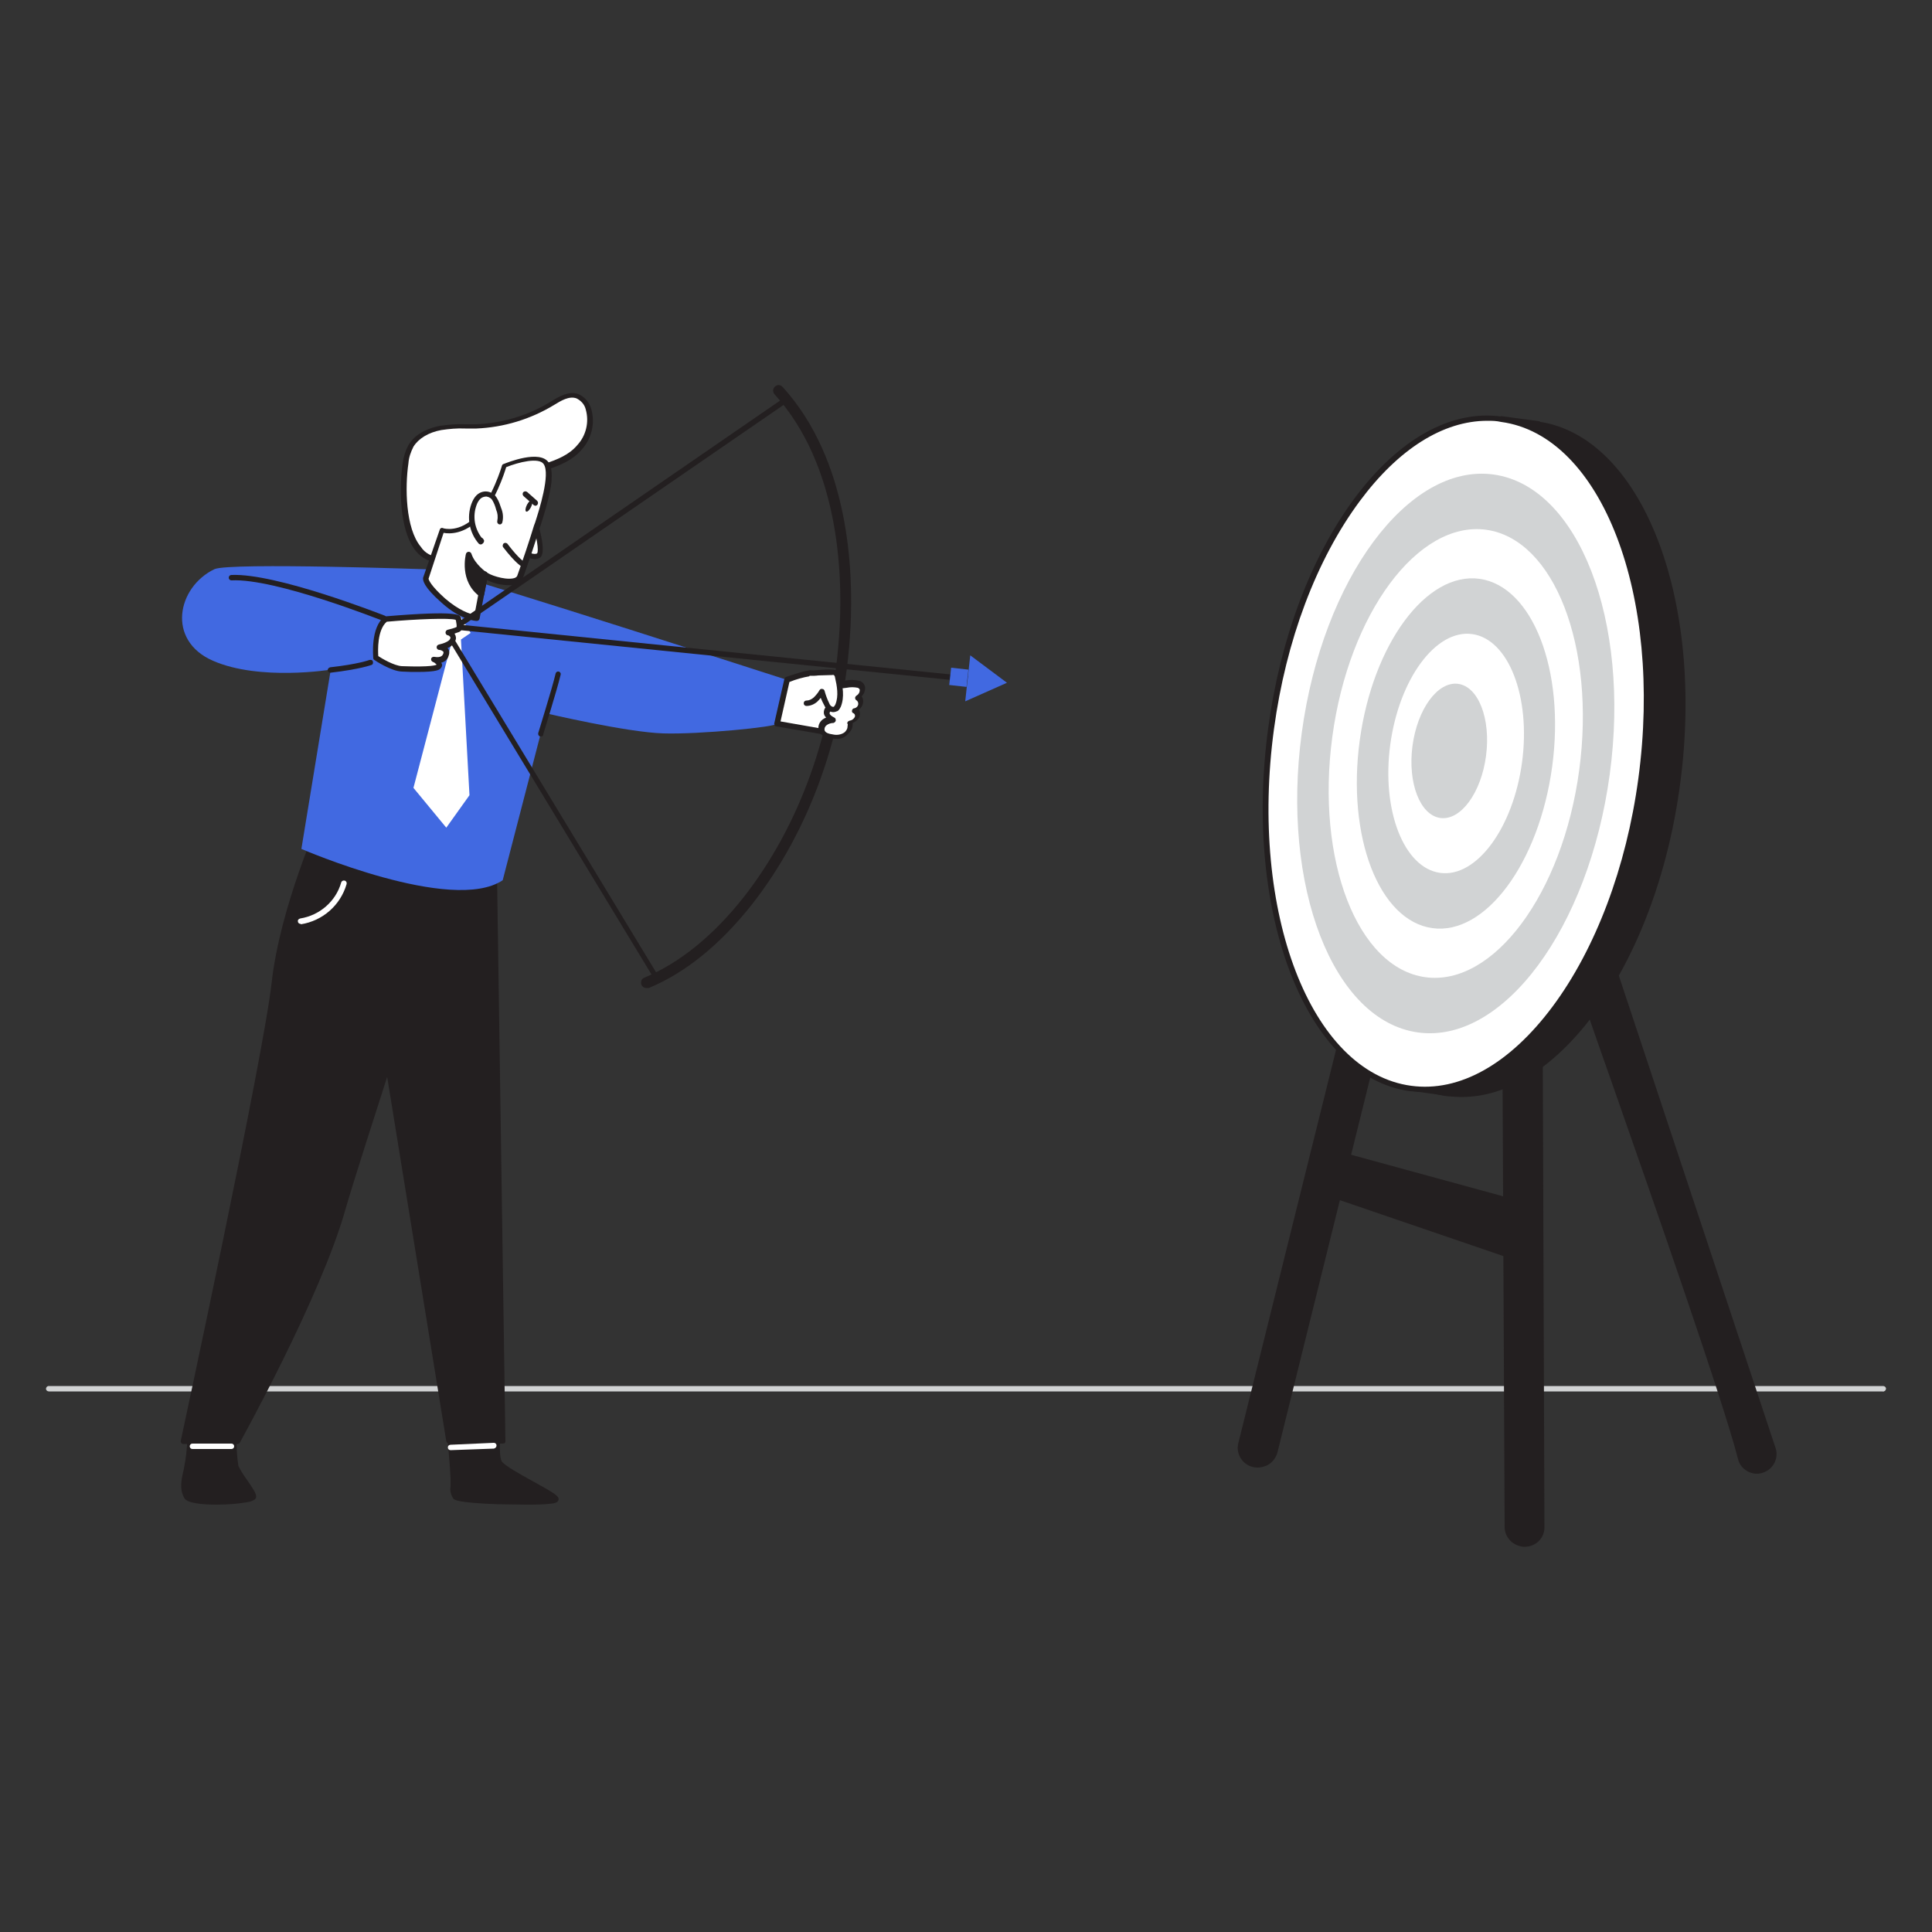 <?xml version="1.0" encoding="UTF-8"?>
<svg xmlns="http://www.w3.org/2000/svg" xmlns:xlink="http://www.w3.org/1999/xlink" transform="scale(1)" version="1.1" id="Layer_1" x="0px" y="0px" viewBox="0 0 500 500" xml:space="preserve" class="show_show__wrapper__graphic__5Waiy ">
  <rect x="0" y="0" width="500" height="500" fill="#333333" stroke="none"/>
  <title>React</title>
  <style type="text/css">
	.st0{fill:#D1D3D4;}
	.st1{fill:#231F20;}
	.st2{fill:#FFFFFF;}
	.st3{fill:#4169E1;}
	.st4{fill:none;}
</style>
  <path class="st0" id="Floor" d="M487.3,360.1H12.7c-0.4,0-0.7-0.2-0.8-0.6c0-0.4,0.2-0.7,0.6-0.8c0.1,0,0.1,0,0.2,0h474.6  c0.4,0,0.7,0.2,0.8,0.6c0,0.4-0.2,0.7-0.6,0.8C487.4,360.2,487.4,360.2,487.3,360.1z"></path>
  <g id="Character">
    <path class="st1" d="M127.9,224.3l2.2,148.6h-13.9l-15.8-97.2c0,0-9.4,29.2-11.7,37.1c-6.5,22.9-27.2,60.1-27.2,60.1H47.4   c0,0,21.3-98.6,23.6-118.6s12.6-42.6,12.6-42.6L127.9,224.3z"></path>
    <path class="st1" d="M130.1,373.6h-13.9c-0.3,0-0.6-0.3-0.7-0.6l-15.3-94.3c-2.4,7.5-9,27.9-10.8,34.3   c-6.4,22.7-27.1,59.9-27.3,60.3c-0.1,0.2-0.4,0.4-0.6,0.4H47.4c-0.2,0-0.4-0.1-0.5-0.3c-0.1-0.2-0.2-0.4-0.1-0.6   c0.2-1,21.3-98.8,23.5-118.5s12.5-42.6,12.6-42.8c0.1-0.3,0.5-0.5,0.8-0.4l44.4,12.6c0.3,0.1,0.5,0.4,0.5,0.7l2.2,148.6   c0,0.2-0.1,0.4-0.2,0.5C130.5,373.5,130.3,373.6,130.1,373.6z M116.8,372.2h12.6l-2.2-147.4l-43.3-12.3   c-1.6,3.6-10.2,23.9-12.2,41.8c-2.2,18.8-21.3,108.1-23.4,117.8h12.9c2.1-3.9,20.9-38.3,27-59.6c2.2-7.8,11.6-36.8,11.7-37.1   c0.1-0.3,0.4-0.5,0.7-0.5c0.3,0,0.6,0.3,0.6,0.6L116.8,372.2z"></path>
    <path class="st1" d="M60.5,371.9c0,0,0,6,0.5,7.7s4.6,6.3,4.6,7.7s-16,2.1-17.2,0s-0.7-4.4,0-7.2c0.5-2.5,0.9-5.1,1-7.7"></path>
    <path class="st1" d="M56,389.4c-3.8,0-7.6-0.4-8.3-1.7c-1.3-2.3-0.8-4.7-0.1-7.6V380c0.5-2.5,0.8-5,0.9-7.6c0-0.4,0.3-0.7,0.7-0.7   s0.7,0.3,0.7,0.7c-0.1,2.6-0.5,5.3-1,7.9v0.2c-0.6,2.6-1.1,4.7,0,6.5c0,0,0.3,0.4,2.4,0.7c4.6,0.6,12,0.1,13.5-0.6   c-0.6-1.2-1.4-2.4-2.2-3.5c-0.9-1.2-1.7-2.5-2.3-3.8c-0.5-1.8-0.5-7.7-0.5-7.9c0-0.4,0.3-0.7,0.7-0.7s0.7,0.3,0.7,0.7l0,0   c0,2.5,0.1,5,0.5,7.5c0.6,1.2,1.3,2.3,2.1,3.4c1.5,2.2,2.5,3.6,2.5,4.5s-1.1,1.1-1.5,1.3C61.8,389.2,58.9,389.4,56,389.4z"></path>
    <path class="st1" d="M116.4,372.1c0,0,0.6,7.4,0.8,10.4s-0.2,3.6,0.6,4.8s25.7,1.9,26,0.8s-13.7-7.4-14.7-9.6s-0.1-9.6-0.1-9.6"></path>
    <path class="st1" d="M136.1,389.4c-2.4,0-5-0.1-7.2-0.1c-10.9-0.4-11.4-1.2-11.6-1.5c-0.6-0.9-0.9-2-0.7-3.1c0-0.5,0-1.2,0-2.1   c-0.1-3-0.8-10.3-0.8-10.4c0-0.4,0.3-0.7,0.6-0.8c0.4,0,0.7,0.3,0.8,0.6c0,0.1,0.6,7.4,0.8,10.5c0,0.9,0,1.6,0,2.1   c0,1.2,0,1.6,0.4,2.2c1.8,0.9,20,1.5,24.3,0.9c-1.1-0.8-3.4-2-5.3-3.1c-5-2.7-8.3-4.6-8.9-5.9c-1.1-2.4-0.3-9.2-0.2-10   c0-0.4,0.4-0.7,0.8-0.6c0,0,0,0,0,0c0.4,0,0.6,0.4,0.6,0.7c0,0,0,0,0,0c-0.2,2-0.7,7.6,0.1,9.3c0.4,1,5.1,3.6,8.2,5.3   c5.8,3.2,6.9,3.9,6.5,4.9c-0.2,0.5-0.8,0.7-1.5,0.8C140.7,389.4,138.4,389.4,136.1,389.4z"></path>
    <path class="st2" d="M59.9,375H49.8c-0.4,0-0.7-0.3-0.7-0.7s0.3-0.7,0.7-0.7h10.1c0.4,0,0.7,0.3,0.7,0.7S60.3,375,59.9,375z"></path>
    <path class="st2" d="M116.6,375.3c-0.4,0-0.7-0.3-0.7-0.7s0.3-0.7,0.7-0.7l0,0l11.2-0.5c0.4,0,0.7,0.3,0.7,0.7c0,0,0,0,0,0   c0,0.4-0.3,0.7-0.7,0.8L116.6,375.3L116.6,375.3z"></path>
    <path class="st3" d="M112.6,147.4c0,0-53.2-1.9-57.1-0.1c-9.6,4.6-12.5,18.4-0.4,23.7s30.5,2.3,30.5,2.3L78,219.7   c0,0,39,16.9,52.1,8.1l11.2-43.2c0,0,20.8,4.9,30.3,5.2s29.5-1.7,29.4-2.5s2.5-11.4,2.5-11.4S125.5,150.7,112.6,147.4z"></path>
    <polygon class="st2" points="119.1,159.4 114.9,163.3 117.1,165.4 107,203.9 115.5,214.2 121.5,205.8 119.3,165.5 121.8,163.8  "></polygon>
    <path class="st2" d="M113.7,144.9c-10-0.2-10-17.6-8.9-24.8c0.2-1.6,0.7-3.2,1.4-4.6c1.6-2.7,4.6-4.1,7.7-4.7s6.2-0.3,9.2-0.4   c7-0.3,13.7-2.4,19.7-6c2-1.2,4.3-2.7,6.5-1.9c1.4,0.6,2.4,1.9,2.8,3.3c1,3.5,0.1,7.3-2.4,9.9c-2.5,2.8-5.7,3.9-9.1,5.1   c1,2.6,1.6,3.4,0.5,5.9c-1.2,2.3-2.8,4.5-4.7,6.3c-2.1,1.8-4.3,3.5-6.6,5c-4.8,3.4-9.5,6.6-15.8,6.7L113.7,144.9z"></path>
    <path class="st1" d="M114,145.6h-0.2c-2.4,0-4.6-1.1-6.1-2.9c-4.6-5.5-4.3-17.3-3.5-22.7c0.2-1.7,0.7-3.3,1.5-4.8   c2-3.4,6-4.6,8.2-5c2.1-0.3,4.3-0.5,6.5-0.4c1,0,1.9,0,2.9,0c6.8-0.3,13.5-2.3,19.3-5.9c2.1-1.3,4.7-2.8,7.1-1.9   c1.6,0.7,2.8,2.1,3.3,3.8c1.1,3.7,0.1,7.8-2.5,10.6c-2.4,2.8-5.6,4-8.7,5.1c0,0.1,0.1,0.2,0.1,0.3c0.8,2,1.2,3,0.1,5.6   c-1.2,2.4-2.9,4.6-4.8,6.5c-1.6,1.5-3.3,2.9-5.2,4.1c-0.5,0.4-1,0.7-1.5,1.1c-5.1,3.7-9.9,6.7-16.2,6.9L114,145.6z M113.8,144.2   h0.5c5.9-0.1,10.5-3.1,15.4-6.6l1.5-1.1c1.8-1.2,3.4-2.5,5-3.9c1.8-1.7,3.4-3.8,4.5-6.1c0.9-2,0.6-2.6-0.1-4.5   c-0.1-0.3-0.2-0.6-0.4-0.9c-0.1-0.4,0-0.8,0.4-0.9c0,0,0,0,0,0l0.5-0.2c3.1-1.1,6.1-2.2,8.3-4.8c2.3-2.5,3.1-6,2.2-9.2   c-0.3-1.3-1.2-2.3-2.4-2.9c-1.9-0.7-4,0.6-5.8,1.7c-6.1,3.7-13,5.8-20.1,6.1c-1,0-2,0-2.9,0c-2.1-0.1-4.2,0.1-6.2,0.4   c-3.3,0.6-5.9,2.2-7.2,4.3c-0.7,1.4-1.2,2.8-1.3,4.3c-0.9,6.1-0.8,16.8,3.2,21.6C110,143.2,111.8,144.1,113.8,144.2L113.8,144.2z"></path>
    <path class="st2" d="M138.5,134.7c0,0,2.4,7.8,1,8.9s-4-0.7-4-0.7"></path>
    <path class="st1" d="M138.4,144.7c-1.2-0.1-2.3-0.5-3.3-1.2c-0.3-0.2-0.5-0.6-0.3-0.9c0.2-0.3,0.6-0.5,0.9-0.3c0,0,0.1,0,0.1,0.1   c0.7,0.5,2.5,1.3,3.2,0.8c0.5-0.6-0.1-4.4-1.3-8.2c-0.1-0.4,0.1-0.8,0.5-0.8c0.4-0.1,0.7,0.1,0.8,0.4c0.9,3.1,2.3,8.5,0.8,9.7   C139.5,144.5,139,144.7,138.4,144.7z"></path>
    <path class="st2" d="M141.4,120c2.1,3.1-1.5,13.4-2.4,16.5c-1.3,4.3-2.8,8.6-4.3,12.9c-1,2.7-8.1,0.6-9.1-0.6l-2.2,11.2   c0,0-3.7-0.1-8.6-4.5s-4.6-5.8-4.6-5.8l4.2-12.4c0,0,4.7,1.4,9.2-3.3s6.9-13.4,6.9-13.4S139.4,117,141.4,120z"></path>
    <path class="st1" d="M123.4,160.7L123.4,160.7c-0.2,0-4-0.1-9.1-4.7c-4.8-4.2-4.9-5.9-4.8-6.5l4.3-12.4c0.1-0.4,0.5-0.6,0.9-0.4   c0.2,0.1,4.3,1.2,8.4-3.1c4.3-4.6,6.8-13,6.8-13.1c0.1-0.2,0.2-0.4,0.4-0.4c1-0.4,9.4-3.8,11.7-0.4l0,0c1.9,2.7,0,9.8-2.1,16.3   l-0.3,0.8c-1.3,4.3-2.8,8.7-4.3,12.9c-0.4,1-1.3,1.6-2.3,1.7c-2.4,0.2-4.8-0.2-7-1.3l-1.9,10.1C124,160.4,123.8,160.7,123.4,160.7z    M110.9,149.8c0.1,0.3,0.5,1.7,4.3,5.1c3.6,3.1,6.4,4,7.6,4.2l2-10.6c0-0.3,0.2-0.5,0.5-0.6c0.3-0.1,0.5,0,0.7,0.2   c0.5,0.6,4.3,2,6.7,1.6c0.7-0.1,1.1-0.4,1.2-0.8c1.5-4.2,3-8.6,4.3-12.9l0.3-0.8c1-3.1,4-12.5,2.2-15.1l0,0   c-1.2-1.8-6.5-0.5-9.7,0.8c-0.5,1.7-2.9,9-7,13.4c-3.8,4-7.7,3.9-9.2,3.6L110.9,149.8z"></path>
    <path class="st2" d="M135.6,146.1c0,0-1.4-0.6-4.8-5"></path>
    <path class="st1" d="M135.6,146.8c-0.1,0-0.2,0-0.3,0c-0.2-0.1-1.7-0.8-5.1-5.2c-0.2-0.3-0.1-0.8,0.2-1c0.3-0.2,0.7-0.1,0.9,0.1   c3.1,4.1,4.5,4.8,4.5,4.8c0.4,0.2,0.5,0.6,0.4,0.9C136.1,146.7,135.9,146.8,135.6,146.8L135.6,146.8z"></path>
    <path class="st2" d="M129.3,135c0.2-1.1,0.1-2.3-0.3-3.4c-0.2-0.9-0.5-1.7-1-2.4c-0.5-0.8-1.2-1.3-2.1-1.4c-0.8,0-1.6,0.3-2.1,0.8   c-0.5,0.6-0.9,1.3-1.2,2c-1.1,3.3-0.5,6.9,1.8,9.6l-0.2-0.3"></path>
    <path class="st1" d="M124.4,140.9c-0.2,0-0.4-0.1-0.5-0.2c-2.4-2.8-3.2-6.7-1.9-10.3c0.3-0.8,0.7-1.6,1.3-2.2   c0.7-0.7,1.7-1.1,2.7-1c1.1,0.1,2.1,0.8,2.6,1.7c0.5,0.8,0.8,1.7,1.1,2.6c0.5,1.2,0.6,2.5,0.3,3.7c-0.1,0.4-0.5,0.6-0.8,0.5   c0,0,0,0,0,0c-0.4-0.1-0.6-0.5-0.5-0.9c0,0,0,0,0,0c0.2-1,0.1-2-0.3-2.9c-0.2-0.8-0.5-1.6-0.9-2.3c-0.3-0.6-0.9-1-1.6-1.1   c-0.6,0-1.2,0.2-1.6,0.6c-0.5,0.5-0.8,1.1-1,1.7c-1,2.8-0.5,5.9,1.3,8.3c0.2,0.1,0.3,0.2,0.4,0.3l0.2,0.3c0.2,0.3,0,0.7-0.2,0.9   C124.7,140.9,124.5,140.9,124.4,140.9z"></path>
    <path class="st1" d="M125.6,148.8c0,0-3.3-2.3-4.3-5.3c0,0-1.8,6.7,3.3,10.3L125.6,148.8z"></path>
    <path class="st1" d="M124.6,154.5c-0.1,0-0.3,0-0.4-0.1c-5.4-3.9-3.7-10.8-3.6-11.1c0.1-0.3,0.4-0.5,0.7-0.5c0.3,0,0.6,0.2,0.7,0.5   c0.9,2.8,4,4.9,4,4.9c0.2,0.2,0.3,0.4,0.3,0.7l-1,5c0,0.2-0.2,0.4-0.4,0.5C124.8,154.5,124.7,154.5,124.6,154.5z M121.7,145.8   c-0.2,2.5,0.7,4.9,2.5,6.6l0.7-3.4C123.6,148.2,122.6,147.1,121.7,145.8z"></path>
    <ellipse class="st1" transform="matrix(0.444 -0.896 0.896 0.444 -41.271 195.458)" cx="136.9" cy="131" rx="1.6" ry="0.6"></ellipse>
    <line class="st4" x1="138.6" y1="130.1" x2="136" y2="127.8"></line>
    <path class="st1" d="M138.6,130.9c-0.2,0-0.3-0.1-0.5-0.2l-2.6-2.3c-0.3-0.3-0.3-0.7-0.1-1c0.3-0.3,0.7-0.3,1-0.1c0,0,0,0,0,0   l2.6,2.3c0.3,0.3,0.3,0.7,0.1,1C139,130.8,138.8,130.8,138.6,130.9L138.6,130.9z"></path>
    <path class="st2" d="M203.6,175.9c0,0,5-1.8,6-1.7s7,1.2,7.5,2.6s-3.3,12.6-3.3,12.6l-12.7-2.2L203.6,175.9z"></path>
    <path class="st1" d="M213.9,190.2h-0.1L201,188c-0.2,0-0.4-0.1-0.5-0.3c-0.1-0.2-0.2-0.4-0.1-0.6l2.6-11.4c0.1-0.2,0.2-0.4,0.4-0.5   c1.2-0.4,5.3-1.8,6.3-1.7c0.1,0,7.4,1,8.1,3.1c0.5,1.6-2.4,10.4-3.3,13.1C214.4,190,214.2,190.2,213.9,190.2z M202,186.7l11.4,2   c1.7-5.1,3.3-10.8,3.1-11.6s-4.8-1.9-6.9-2.1c-1.8,0.3-3.6,0.8-5.3,1.5L202,186.7z"></path>
    <path class="st1" d="M85.5,174.1c-0.4,0-0.7-0.3-0.7-0.7c0-0.3,0.3-0.6,0.6-0.7c7.3-0.8,10.2-1.9,10.2-1.9c0.4-0.1,0.8,0,0.9,0.4   c0.1,0.4,0,0.8-0.4,0.9C96.1,172.1,93.2,173.2,85.5,174.1L85.5,174.1z"></path>
    <path class="st1" d="M99.2,160.6c-0.1,0-0.2,0-0.3,0c-0.3-0.1-27.7-11-39-10.4c-0.4,0-0.7-0.3-0.7-0.7c0-0.4,0.3-0.7,0.7-0.7   c0,0,0,0,0,0c11.6-0.5,38.5,10.1,39.6,10.5c0.4,0.1,0.5,0.5,0.4,0.9C99.7,160.4,99.5,160.6,99.2,160.6z"></path>
    <path class="st1" d="M167.3,255.7c-0.8,0-1.4-0.6-1.4-1.4c0-0.6,0.3-1.1,0.9-1.3c9.1-3.8,17.7-10.8,25.5-20.6   c14.7-18.7,23.6-43.5,25-70.1c0.8-14.7-0.4-42.1-16.8-60.2c-0.5-0.5-0.6-1.4,0-2s1.4-0.6,2,0c0,0,0.1,0.1,0.1,0.1   c17.1,18.9,18.3,47.1,17.5,62.3c-1.4,27.1-10.5,52.5-25.6,71.7c-8.1,10.2-17,17.5-26.6,21.5C167.7,255.7,167.5,255.7,167.3,255.7z"></path>
    <path class="st2" d="M218.2,177c-0.6,0-1.2,0.1-1.7,0.4c-0.6,0.3-0.9,0.8-1,1.4c0,0.6,0.5,1.1,1.1,1.1c0,0,0,0,0,0   c-0.9,0.1-1.9,0.5-1.9,1.3s0.9,1.3,1.8,1.6c-0.6,0-1.1,0.1-1.6,0.3c-0.5,0.2-0.9,0.7-0.9,1.3c0,0.8,0.8,1.3,1.6,1.7   c-0.8,0-1.5,0.3-2.1,0.7c-0.6,0.5-0.9,1.2-0.8,2c0.3,1.1,1.8,1.4,2.9,1.6c1.2,0.3,2.5,0,3.5-0.8c0.4-0.4,0.7-0.9,0.9-1.4   c0-0.1,0.2-1.5,0.1-1.4c0.8-0.1,1.5-0.6,1.9-1.3c0.4-0.7,0.1-1.6-0.7-2c1-0.1,1.7-1.1,1.6-2.1c-0.1-0.5-0.3-0.9-0.7-1.2   c1.3-0.7,1.8-2.7,0.2-3.2C220.8,176.7,219.5,176.7,218.2,177z"></path>
    <path class="st1" d="M216.5,191.2c-0.4,0-0.7,0-1.1-0.1c-0.7-0.1-3-0.3-3.5-2.1c-0.3-1,0.1-2.1,1-2.8c0.3-0.2,0.6-0.4,0.9-0.5   c-0.4-0.4-0.6-0.8-0.6-1.3c0-0.9,0.5-1.6,1.3-2l0,0c-0.4-0.3-0.5-0.8-0.5-1.3c0-0.7,0.4-1.2,1-1.5c-0.1-0.3-0.2-0.6-0.2-0.9   c0.1-0.9,0.6-1.6,1.3-2c0.6-0.3,1.3-0.5,2-0.5l0.8-0.1c1.1-0.2,2.3-0.2,3.5,0.1c0.8,0.2,1.4,0.9,1.5,1.8c0,0.8-0.3,1.6-0.9,2.2   c0.4,0.6,0.5,1.3,0.3,2c-0.2,0.6-0.5,1.1-1,1.4c0,0.1,0.1,0.1,0.1,0.2c0.2,0.6,0.2,1.2,0,1.8c-0.4,0.7-1,1.2-1.7,1.5   c0,0.4-0.1,0.8-0.1,1.1c-0.2,0.7-0.6,1.2-1.1,1.7C218.6,190.9,217.6,191.3,216.5,191.2z M216.6,180.6c-0.6,0.1-1.2,0.3-1.2,0.7   s0.5,0.6,1.3,0.9c0.3,0.1,0.5,0.4,0.5,0.8c0,0.3-0.3,0.6-0.6,0.6c-0.5,0-0.9,0.1-1.4,0.3c-0.3,0.1-0.5,0.4-0.5,0.7   c0,0.3,0.4,0.7,1.2,1.1c0.3,0.1,0.4,0.4,0.4,0.8c-0.1,0.3-0.3,0.5-0.6,0.6c-0.6,0-1.3,0.2-1.8,0.6c-0.4,0.3-0.6,0.8-0.5,1.3   c0.2,0.6,0.9,0.9,2.3,1.1c1,0.2,2.1,0,2.9-0.6c0.3-0.3,0.6-0.7,0.7-1.1c0-0.3,0.1-0.6,0.1-0.9c0-0.1,0-0.1-0.1-0.2   c-0.1-0.4,0.2-0.7,0.6-0.8l0,0c0.6-0.1,1-0.4,1.3-0.9c0.1-0.2,0.1-0.5,0-0.7c-0.1-0.1-0.2-0.3-0.3-0.3c-0.3-0.1-0.5-0.4-0.4-0.7   c0-0.3,0.3-0.6,0.6-0.6c0.6-0.1,1.1-0.7,1-1.3c0-0.3-0.2-0.6-0.5-0.8c-0.2-0.1-0.3-0.4-0.3-0.6c0-0.2,0.2-0.5,0.4-0.6   c0.5-0.3,0.8-0.8,0.8-1.4c0-0.2-0.1-0.4-0.5-0.6c-1-0.2-1.9-0.2-2.9,0l-0.8,0.1l0,0c-0.5,0-1,0.1-1.4,0.3c-0.3,0.1-0.5,0.4-0.6,0.8   c0,0.1,0.1,0.2,0.2,0.3c0,0,0.1,0.1,0.1,0.1h0.1c0.4,0,0.7,0.3,0.7,0.7C217.3,180.3,217,180.6,216.6,180.6L216.6,180.6z M218.2,177   L218.2,177z"></path>
    <path class="st2" d="M209.6,174.2c1.9-0.1,3.9-0.3,5.8-0.3c0.4,0,0.7,0.1,1,0.4c0.2,0.2,0.3,0.5,0.3,0.8c0.6,2.4,1.1,5.1,0.1,7.4   c-0.1,0.3-0.3,0.6-0.6,0.8c-0.4,0.3-1,0.3-1.4-0.1c-0.3-0.3-0.6-0.6-0.8-1c-0.6-1-1-2.2-1.3-3.3c-0.4,0.7-1,1.4-1.6,2   c-0.6,0.6-1.5,1-2.4,1"></path>
    <path class="st1" d="M215.6,184.3c-0.4,0-0.9-0.2-1.2-0.4c-0.4-0.3-0.8-0.7-1-1.2c-0.4-0.7-0.7-1.4-1-2.1c-0.3,0.4-0.6,0.7-0.9,1   c-0.8,0.7-1.8,1.1-2.8,1.1c-0.4,0-0.7-0.3-0.7-0.7c0-0.4,0.3-0.7,0.7-0.7c0,0,0,0,0,0c0.7,0,1.3-0.3,1.9-0.8   c0.6-0.6,1.1-1.2,1.5-1.9c0.1-0.2,0.4-0.4,0.7-0.3c0.3,0,0.5,0.2,0.6,0.5c0.3,1.1,0.7,2.2,1.2,3.2c0.1,0.3,0.3,0.6,0.6,0.8   c0.2,0.1,0.4,0.2,0.6,0.1c0.2-0.2,0.3-0.4,0.4-0.6c0.9-2.2,0.4-4.8-0.1-7c0-0.2-0.1-0.3-0.2-0.5c-0.1-0.1-0.3-0.2-0.5-0.1   c-1.2,0-2.4,0.1-3.6,0.1c-0.7,0.1-1.4,0.1-2.1,0.1c-0.4,0-0.7-0.3-0.7-0.7c0-0.4,0.3-0.7,0.7-0.7c0,0,0,0,0,0c0.7,0,1.3,0,2-0.1   c1.2-0.1,2.5-0.2,3.8-0.1c0.6,0,1.1,0.2,1.5,0.6c0.3,0.3,0.4,0.7,0.5,1.1c0.6,2.6,1.1,5.4,0.1,7.9c-0.2,0.4-0.4,0.8-0.8,1.1   C216.3,184.2,216,184.3,215.6,184.3z"></path>
    <path class="st1" d="M170,253.8c-0.2,0-0.5-0.1-0.6-0.3l-54.2-89.4c-0.2-0.3-0.1-0.7,0.2-0.9l87.6-60.3c0.3-0.2,0.8-0.1,1,0.3   c0.2,0.3,0.1,0.7-0.2,0.9l-87.1,59.9l53.8,88.8c0.2,0.3,0.1,0.8-0.2,1c0,0,0,0,0,0C170.3,253.8,170.1,253.8,170,253.8z"></path>
    <path class="st1" d="M251.4,176.5L251.4,176.5l-137.1-13.9c-0.4,0-0.7-0.4-0.6-0.8c0-0.4,0.4-0.7,0.8-0.6l137,13.9   c0.4,0.1,0.6,0.4,0.6,0.8C252,176.2,251.7,176.5,251.4,176.5L251.4,176.5z"></path>
    <path class="st2" d="M99.8,160.1c0,0,18.4-1.6,18.7-0.2s0.7,2.6-0.2,3c-0.8,0.3-1.6,0.5-2.4,0.7c0,0,1.7,0.4,1.3,1.8s-3.4,2-3.4,2   s2.2,0,1.6,1.9s-3,1.3-3,1.3s1.9,0.9,1.2,1.8s-6.8,0.7-9.5,0.6s-6.8-2.9-6.8-2.9S96.4,162.8,99.8,160.1z"></path>
    <path class="st1" d="M108,173.9c-1.1,0-2.4,0-4-0.1c-2.8-0.1-7-2.9-7.1-3c-0.2-0.1-0.3-0.3-0.3-0.5c0-0.3-0.8-7.9,2.9-10.7   c0.1-0.1,0.2-0.1,0.4-0.1c19-1.6,19.3-0.3,19.4,0.4l0.1,0.4c0.3,1.3,0.6,2.8-0.7,3.3c-0.3,0.1-0.7,0.2-1.1,0.4c0,0,0.1,0.1,0.1,0.1   c0.3,0.5,0.4,1.1,0.2,1.6c-0.4,0.9-1.1,1.7-2.1,2l0.1,0.1c0.4,0.5,0.5,1.2,0.2,1.9c-0.2,0.9-1,1.6-1.9,1.8c0.1,0.1,0.1,0.3,0.2,0.4   c0.1,0.4-0.1,0.8-0.4,1.1C113.7,173.3,113.2,173.9,108,173.9z M97.9,169.8c0.9,0.6,4.1,2.5,6.1,2.6c7.8,0.3,8.9-0.3,9-0.4   c-0.3-0.3-0.6-0.6-1-0.7c-0.4-0.2-0.5-0.6-0.4-0.9c0.1-0.3,0.5-0.5,0.9-0.4c0.1,0,1.8,0.4,2.2-0.8c0.1-0.2,0.1-0.4,0-0.6   c-0.3-0.2-0.6-0.4-1-0.4c-0.4,0-0.7-0.3-0.7-0.7c0-0.3,0.2-0.6,0.6-0.7c1-0.2,2.7-0.8,2.9-1.5c0.1-0.2,0.1-0.3,0-0.5   c-0.2-0.2-0.4-0.4-0.7-0.4c-0.3-0.1-0.5-0.4-0.5-0.7c0-0.3,0.2-0.6,0.5-0.7c0.8-0.2,1.6-0.4,2.3-0.7c0.2-0.1,0-1.1-0.1-1.7   l-0.1-0.2c-1.5-0.5-10-0.2-17.8,0.5C97.6,163,97.8,168.4,97.9,169.8L97.9,169.8z M117.8,160.1L117.8,160.1z"></path>
    <polygon class="st3" points="249.8,181.5 251.1,169.6 260.6,176.7  "></polygon>
    <rect class="st3" x="245.9" y="173.1" transform="matrix(0.11 -0.994 0.994 0.11 46.55 402.658)" width="4.5" height="4.5"></rect>
    <path class="st1" d="M140,190.6c-0.1,0-0.1,0-0.2,0c-0.4-0.1-0.6-0.5-0.5-0.9c0,0,0,0,0,0c0-0.1,3.5-11.2,4.5-15.4   c0.1-0.4,0.5-0.6,0.8-0.5c0,0,0,0,0,0c0.4,0.1,0.6,0.5,0.5,0.8c0,0,0,0,0,0c-1,4.2-4.5,15.3-4.5,15.4   C140.6,190.5,140.3,190.6,140,190.6z"></path>
    <path class="st2" d="M77.8,239.1c-0.4,0-0.7-0.3-0.7-0.6c-0.1-0.4,0.2-0.7,0.6-0.8c0,0,0,0,0,0c5-0.8,9.2-4.4,10.6-9.3   c0.1-0.4,0.5-0.6,0.9-0.5c0.4,0.1,0.6,0.5,0.5,0.9c0,0,0,0,0,0c-1.6,5.5-6.2,9.5-11.8,10.4L77.8,239.1z"></path>
  </g>
  <g id="Target">
    <path class="st1" d="M348.7,262.9l-27.6,110.7c-0.6,2.2,0.7,4.5,2.8,5.3l0,0c2.3,0.9,4.9-0.3,5.8-2.7c0.1-0.2,0.1-0.3,0.1-0.5   l29.7-120L348.7,262.9z"></path>
    <path class="st1" d="M325.5,379.8c-0.6,0-1.2-0.1-1.8-0.3c-2.5-0.9-3.9-3.6-3.2-6.1L348,262.7c0-0.2,0.1-0.3,0.3-0.4l10.9-7.2   c0.3-0.2,0.8-0.1,1,0.2c0.1,0.2,0.1,0.4,0.1,0.6l-29.7,120c-0.4,1.4-1.3,2.6-2.6,3.3C327.1,379.6,326.3,379.8,325.5,379.8z    M349.3,263.3l-27.5,110.4c-0.5,2,0.7,4.1,2.8,4.6c0.9,0.2,1.9,0.1,2.7-0.3c1-0.5,1.6-1.4,1.9-2.4l29.3-118.3L349.3,263.3z"></path>
    <path class="st1" d="M389.5,266.6l0.6,128.5c0,2.4,1.9,4.3,4.2,4.5l0,0c2.5,0.1,4.6-1.8,4.7-4.2c0-0.1,0-0.2,0-0.3l-0.5-139.4   L389.5,266.6z"></path>
    <path class="st1" d="M394.6,400.3h-0.3c-2.7-0.2-4.9-2.4-4.9-5.1l-0.6-128.5c0-0.2,0.1-0.3,0.2-0.5l9-10.9c0.3-0.3,0.7-0.3,1-0.1   c0.2,0.1,0.2,0.3,0.2,0.5l0.5,139.4C399.8,398,397.5,400.3,394.6,400.3L394.6,400.3z M390.2,266.9l0.6,128.2c0,2,1.6,3.6,3.6,3.8   c1,0.1,2.1-0.3,2.8-1c0.8-0.7,1.2-1.7,1.2-2.8l-0.5-137.4L390.2,266.9z"></path>
    <path class="st1" d="M409.7,256.7c0.2,1.6,35.3,99.4,40.7,120.7c0.6,2.4,3,3.8,5.4,3.2c0.1,0,0.2-0.1,0.3-0.1l0,0   c2.2-0.7,3.4-3,2.9-5.3l-43.2-130.3L409.7,256.7z"></path>
    <path class="st1" d="M454.7,381.4c-2.3,0-4.4-1.6-4.9-3.8c-3.8-14.9-22-67-32.9-98.1c-5.9-16.7-7.7-22.1-7.8-22.6   c0-0.1,0-0.3,0.1-0.4l6-11.8c0.2-0.3,0.6-0.5,0.9-0.3c0.2,0.1,0.3,0.2,0.3,0.4L459.6,375c0.7,2.6-0.8,5.3-3.3,6.1   C455.8,381.3,455.2,381.4,454.7,381.4z M410.4,256.8c0.5,1.6,3.7,10.7,7.7,22.2c10.9,31.1,29.1,83.3,33,98.3c0.5,2,2.5,3.2,4.5,2.7   c0.1,0,0.2,0,0.3-0.1c1.8-0.6,2.9-2.5,2.4-4.4l-42.7-128.6L410.4,256.8z M409.7,256.7L409.7,256.7z"></path>
    <polygon class="st1" points="345.2,309.4 391.4,325.1 392.2,311.2 347.1,299  "></polygon>
    <path class="st1" d="M391.4,325.8c-0.1,0-0.1,0-0.2,0L345,310c-0.3-0.1-0.5-0.4-0.5-0.8l1.9-10.4c0-0.2,0.1-0.4,0.3-0.5   c0.2-0.1,0.4-0.1,0.6-0.1l45,12.3c0.3,0.1,0.5,0.4,0.5,0.7l-0.8,13.8c0,0.2-0.1,0.4-0.3,0.5C391.7,325.7,391.5,325.8,391.4,325.8z    M346,308.9l44.7,15.2l0.7-12.4l-43.7-11.9L346,308.9z"></path>
    <rect class="st1" x="294.1" y="190.8" transform="matrix(0.134 -0.991 0.991 0.134 136.473 547.495)" width="174.8" height="9.7"></rect>
    <path class="st1" d="M374.6,283.6L374.6,283.6l-9.6-1.3c-0.4-0.1-0.6-0.4-0.6-0.8l23.5-173.2c0-0.4,0.4-0.6,0.7-0.6c0,0,0,0,0,0   l9.6,1.3c0.2,0,0.4,0.1,0.5,0.3c0.1,0.1,0.2,0.3,0.1,0.5L375.3,283C375.3,283.4,375,283.6,374.6,283.6z M365.8,281l8.2,1.1   l23.3-171.8l-8.2-1.1L365.8,281z"></path>
    <path class="st1" d="M398.1,109.7c-26.4-3.6-53,32.4-59.5,80.1s9.7,89.5,36.1,93.1s53.1-32.4,59.5-80.1S424.4,113.3,398.1,109.7z"></path>
    <path class="st1" d="M378.3,283.9c-1.3,0-2.5-0.1-3.8-0.2c-26.7-3.6-43.2-45.7-36.7-93.9s33.6-84.4,60.3-80.7s43.2,45.7,36.7,93.9   c-3.1,23.2-11.1,44.4-22.4,59.6C402.1,276.4,390.1,283.9,378.3,283.9z M394.4,110.2c-24.8,0-49,34.6-55.2,79.8   c-6.4,47.4,9.5,88.8,35.5,92.3c12.5,1.7,25.5-5.6,36.6-20.5s19.1-36,22.2-59c6.4-47.4-9.5-88.8-35.5-92.3   C396.8,110.2,395.6,110.2,394.4,110.2z"></path>
    <path class="st2" d="M388.5,108.4c-26.4-3.6-53.1,32.4-59.5,80.1s9.7,89.5,36.1,93.1s53-32.4,59.5-80.1S414.9,112,388.5,108.4z"></path>
    <path class="st1" d="M368.7,282.6c-1.3,0-2.5-0.1-3.8-0.2c-26.7-3.6-43.2-45.7-36.7-93.9c3.1-23.2,11.1-44.4,22.4-59.6   s24.9-22.9,37.9-21.1c26.7,3.6,43.2,45.7,36.7,93.9c-3.1,23.2-11.1,44.4-22.4,59.6C392.5,275.1,380.5,282.6,368.7,282.6z    M384.9,108.9c-11.4,0-23,7.3-33,20.8c-11.2,15.1-19.1,36-22.2,59c-6.4,47.4,9.5,88.8,35.5,92.3c12.5,1.7,25.5-5.6,36.6-20.5   s19.1-36,22.2-59c6.4-47.4-9.5-88.8-35.5-92.3C387.2,108.9,386.1,108.9,384.9,108.9L384.9,108.9z"></path>
    <path class="st0" d="M367,267.2c-22-3-35.5-37.8-30.1-77.6s27.6-69.8,49.6-66.8s35.5,37.8,30.1,77.6S389,270.2,367,267.2z    M384.6,137.1c-17.6-2.4-35.5,21.6-39.8,53.6s6.5,59.8,24.1,62.2s35.5-21.6,39.8-53.6S402.2,139.5,384.6,137.1L384.6,137.1z"></path>
    <path class="st0" d="M370.7,240.2c-13.8-1.9-22.2-23.6-18.8-48.6s17.3-43.7,31-41.8s22.2,23.6,18.8,48.6S384.4,242.1,370.7,240.2z    M381,164.1c-9.4-1.3-18.9,11.6-21.2,28.6s3.5,31.9,12.9,33.2s18.9-11.6,21.2-28.6S390.4,165.4,381,164.1z"></path>
    <ellipse class="st0" transform="matrix(0.13 -0.992 0.992 0.13 133.273 541.039)" cx="375" cy="194.6" rx="17.5" ry="9.6"></ellipse>
  </g>
</svg>
